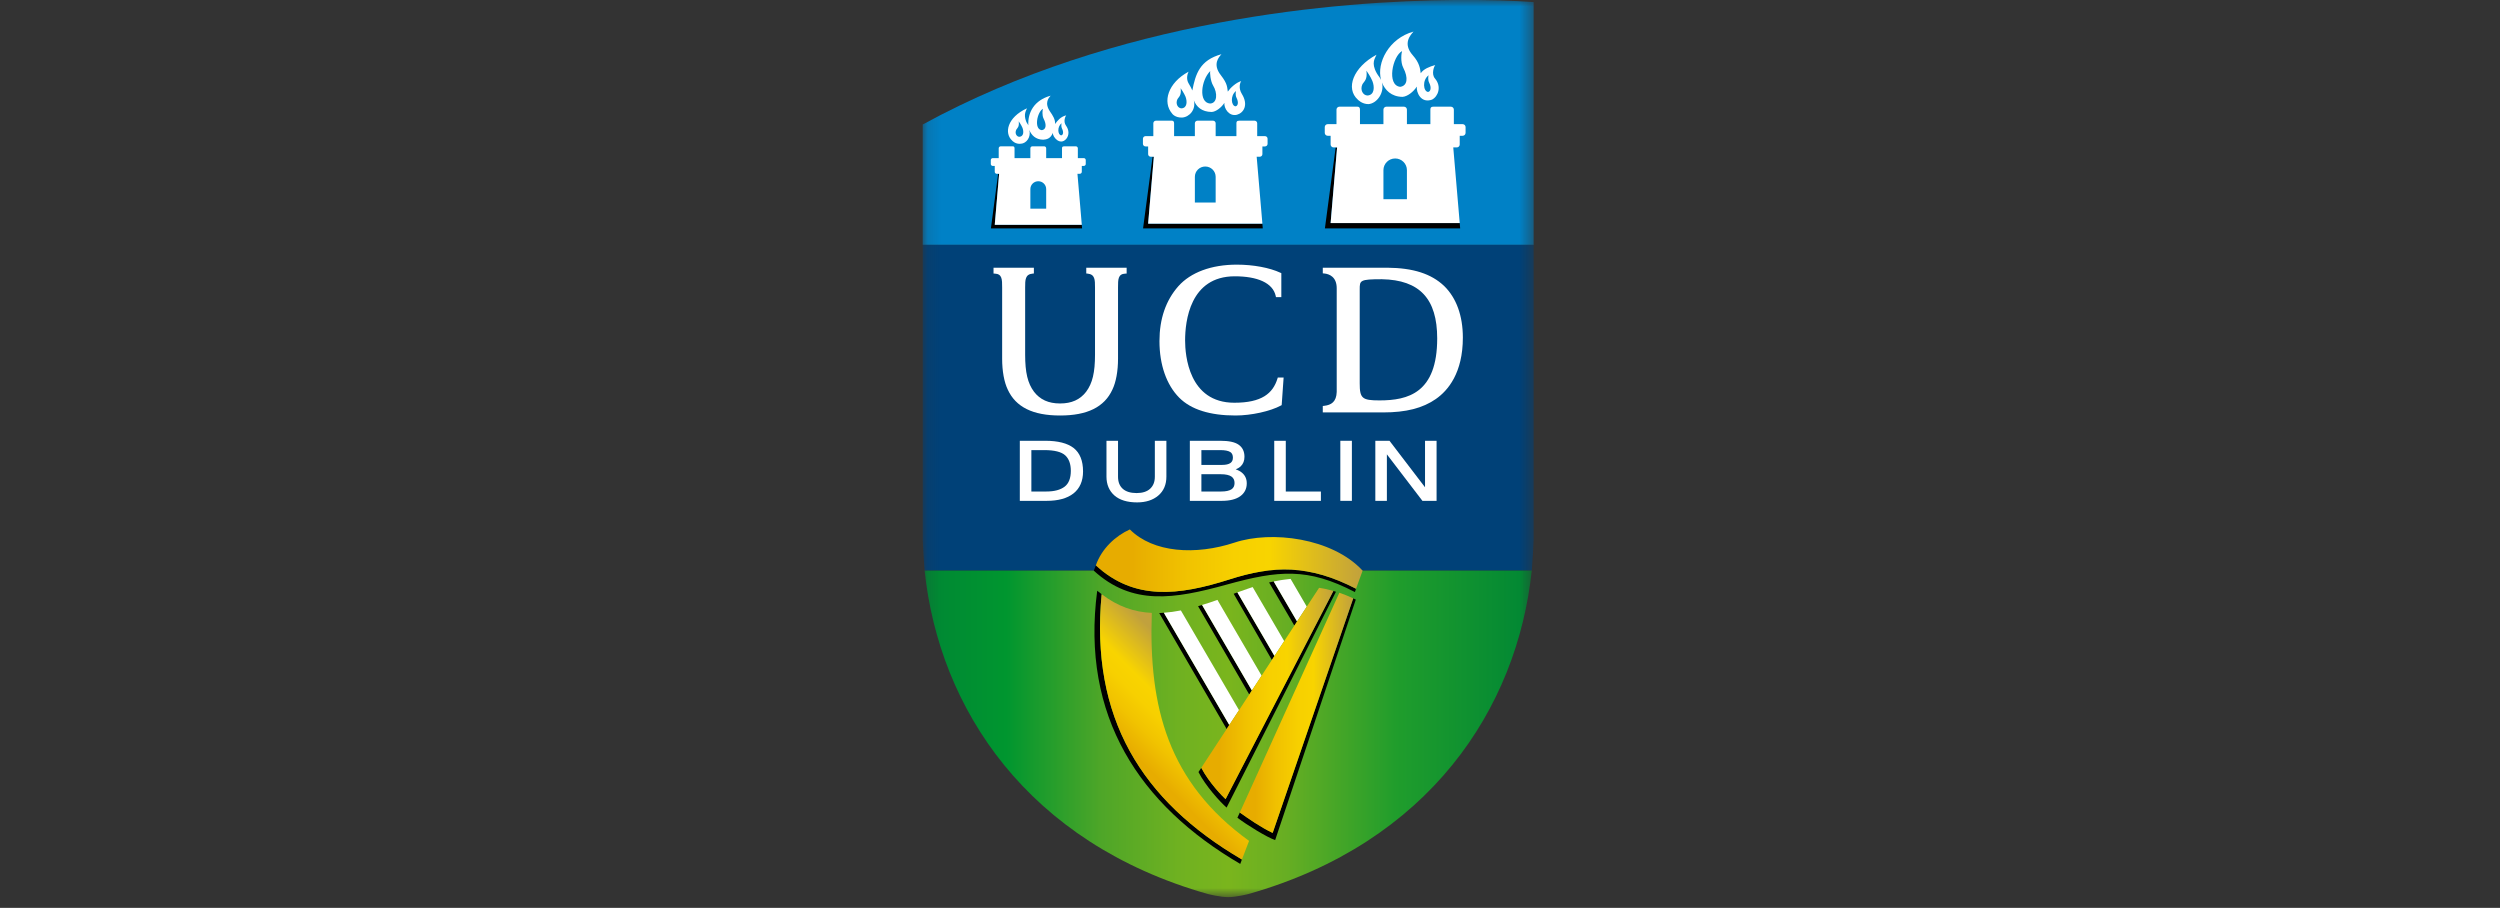 <svg width="190" height="69" viewBox="0 0 190 69" fill="none" xmlns="http://www.w3.org/2000/svg">
<rect x="0" y="0" width="190" height="69" fill="#333333" stroke="none"/>
<mask id="mask0_337_206" style="mask-type:luminance" maskUnits="userSpaceOnUse" x="70" y="0" width="47" height="69">
<path d="M116.558 0H70.127V68.183H116.558V0Z" fill="white"/>
</mask>
<g mask="url(#mask0_337_206)">
<path d="M70.127 18.61H116.558V0.161C116.38 0.146 114.82 0.024 112.267 0H110.541C101.748 0.079 84.844 1.414 70.127 9.462V18.61Z" fill="#0081C6"/>
<path d="M70.127 18.61V41.056C70.157 41.697 70.208 42.657 70.256 43.207C70.259 43.246 70.262 43.284 70.266 43.318C70.267 43.334 70.269 43.35 70.271 43.365H116.414C116.416 43.35 116.418 43.334 116.419 43.318C116.423 43.284 116.425 43.246 116.429 43.207C116.477 42.657 116.527 41.697 116.558 41.056V18.61H70.127Z" fill="#004178"/>
<path d="M70.269 43.365C71.382 53.871 78.087 64.059 91.797 67.945C91.797 67.945 92.726 68.183 93.342 68.183C93.958 68.183 94.886 67.945 94.886 67.945C108.597 64.059 115.302 53.871 116.414 43.365H70.269Z" fill="url(#paint0_linear_337_206)"/>
<path d="M80.578 31.578C82.635 31.578 83.932 30.935 84.541 29.613C84.817 29.042 84.97 28.206 84.97 27.262V21.847C84.969 21.233 84.969 20.821 85.521 20.795L85.625 20.79V20.346H82.556V20.785L82.654 20.794C83.221 20.852 83.221 21.26 83.221 21.859V26.95C83.221 28.313 83.026 29.131 82.547 29.773C82.087 30.373 81.442 30.663 80.578 30.663H80.554C79.69 30.663 79.046 30.373 78.585 29.773C78.106 29.131 77.911 28.313 77.911 26.95V21.859C77.911 21.26 77.911 20.852 78.477 20.794L78.575 20.785V20.346H75.508V20.79L75.612 20.795C76.163 20.822 76.163 21.233 76.163 21.847V27.262C76.163 28.206 76.316 29.042 76.591 29.613C77.2 30.935 78.496 31.578 80.555 31.578H80.578Z" fill="white"/>
<path d="M89.553 21.754C88.602 22.831 88.119 24.234 88.119 25.924C88.119 27.721 88.652 29.247 89.62 30.223C90.513 31.122 91.955 31.578 93.901 31.578C95.095 31.578 96.548 31.257 97.356 30.817L97.408 30.788L97.555 28.695H97.111L97.088 28.771C96.738 29.906 95.886 30.608 93.81 30.608C90.338 30.608 90.068 26.986 90.068 25.877C90.068 24.41 90.436 20.999 93.84 20.999C95.547 20.999 96.737 21.489 96.956 22.498L96.974 22.584H97.381V20.76L97.318 20.731C96.496 20.345 95.252 20.113 93.995 20.113C92.071 20.113 90.494 20.696 89.553 21.754Z" fill="white"/>
<path d="M104.837 30.431C103.521 30.431 103.338 30.273 103.338 29.138V22C103.338 21.311 103.338 21.221 105.023 21.221C107.892 21.275 109.227 22.705 109.227 25.72C109.227 29.871 107.009 30.431 104.837 30.431ZM109.753 21.732C108.769 20.802 107.4 20.363 105.441 20.346H100.532V20.775L100.631 20.783C101.036 20.819 101.59 21.051 101.59 21.904V29.786C101.567 30.538 101.179 30.784 100.628 30.844L100.531 30.855V31.344H105.131C106.853 31.344 108.122 31.021 109.12 30.328C110.058 29.676 111.177 28.337 111.177 25.658C111.177 23.997 110.684 22.64 109.753 21.732Z" fill="white"/>
<path d="M80.91 36.988C80.589 37.231 80.125 37.354 79.532 37.354C79.532 37.354 78.56 37.354 78.384 37.354V34.208C78.555 34.208 79.369 34.208 79.369 34.208C80.132 34.208 80.664 34.341 80.954 34.604C81.239 34.865 81.383 35.261 81.383 35.782C81.383 36.343 81.224 36.749 80.91 36.988ZM81.595 34.047C81.127 33.684 80.403 33.499 79.442 33.499H77.506V38.064H79.548C80.426 38.064 81.111 37.874 81.585 37.5C82.068 37.117 82.312 36.556 82.312 35.832C82.312 35.018 82.07 34.418 81.595 34.047Z" fill="white"/>
<path d="M88.54 33.499H87.768V36.227C87.768 36.617 87.652 36.916 87.414 37.14C87.179 37.361 86.831 37.473 86.379 37.473C85.92 37.473 85.565 37.362 85.326 37.145C85.087 36.927 84.97 36.627 84.97 36.227V33.499H84.092V36.225C84.092 36.819 84.295 37.3 84.695 37.655C85.092 38.004 85.673 38.182 86.421 38.182C87.083 38.182 87.623 38.008 88.026 37.666C88.437 37.318 88.646 36.834 88.646 36.225V33.499H88.54Z" fill="white"/>
<path d="M93.592 37.188C93.423 37.298 93.163 37.354 92.822 37.354C92.822 37.354 91.49 37.354 91.306 37.354V36.041C91.489 36.041 92.781 36.041 92.781 36.041C93.149 36.041 93.42 36.101 93.59 36.218C93.749 36.329 93.826 36.49 93.826 36.71C93.826 36.927 93.75 37.083 93.592 37.188ZM91.306 34.208C91.489 34.208 92.738 34.208 92.738 34.208C93.089 34.208 93.344 34.256 93.496 34.352C93.634 34.44 93.701 34.579 93.701 34.781C93.701 34.965 93.639 35.099 93.513 35.189C93.376 35.284 93.166 35.333 92.889 35.333C92.889 35.333 91.491 35.333 91.306 35.333L91.306 34.208ZM94.4 35.934C94.264 35.815 94.097 35.733 93.914 35.67C94.063 35.609 94.194 35.535 94.297 35.438C94.484 35.257 94.579 35.013 94.579 34.714C94.579 34.308 94.429 33.999 94.133 33.796C93.848 33.596 93.391 33.499 92.734 33.499H90.428V38.064H92.864C93.463 38.064 93.93 37.947 94.252 37.718C94.585 37.479 94.754 37.149 94.754 36.735C94.755 36.407 94.635 36.136 94.4 35.934Z" fill="white"/>
<path d="M97.615 33.499H96.842V38.064H100.388V37.354C100.388 37.354 97.914 37.354 97.72 37.354C97.72 37.154 97.72 33.499 97.72 33.499H97.615Z" fill="white"/>
<path d="M102.639 33.499H101.865V38.064H102.743V33.499H102.639Z" fill="white"/>
<path d="M109.075 33.499H108.302C108.302 33.499 108.302 36.533 108.302 37.033C107.993 36.629 105.601 33.499 105.601 33.499H104.525V38.064H105.403C105.403 38.064 105.403 35.029 105.403 34.53C105.712 34.934 108.104 38.064 108.104 38.064H109.18V33.499H109.075Z" fill="white"/>
<path d="M101.619 11.205H101.511L100.693 17.356H110.972L110.938 16.953H101.127L101.619 11.205Z" fill="black"/>
<path d="M105.141 15.139V12.93C105.141 12.441 105.54 12.044 106.034 12.044C106.526 12.044 106.926 12.441 106.926 12.93V12.931V15.139H105.141ZM108.709 8.331V9.436H106.926V8.331C106.926 8.208 106.826 8.108 106.702 8.108H105.363C105.242 8.108 105.141 8.208 105.141 8.331V9.436H103.358V8.336C103.358 8.193 103.301 8.108 103.17 8.108H101.797C101.674 8.108 101.573 8.208 101.573 8.331V9.436H100.905C100.782 9.436 100.682 9.535 100.682 9.657V10.098C100.682 10.221 100.782 10.319 100.905 10.319H101.127V10.983C101.127 11.105 101.228 11.204 101.351 11.204H101.619L101.127 16.952H110.939L110.448 11.204H110.716C110.839 11.204 110.939 11.105 110.939 10.983V10.319H111.162C111.285 10.319 111.384 10.221 111.384 10.098V9.657C111.384 9.535 111.285 9.436 111.162 9.436H110.493V8.331C110.493 8.208 110.393 8.108 110.269 8.108H108.952C108.734 8.108 108.709 8.215 108.709 8.331Z" fill="white"/>
<path d="M108.529 6.988C108.171 6.946 108.074 6.095 108.575 5.719C108.547 5.784 108.511 6.075 108.611 6.271C108.82 6.683 108.716 6.965 108.529 6.988ZM106.415 6.599C105.367 6.487 105.836 4.26 106.56 3.882C106.507 3.999 106.42 4.71 106.647 5.147C107.048 5.918 106.961 6.525 106.415 6.599ZM103.939 7.259C103.586 7.259 103.336 6.824 103.552 6.388C103.677 6.182 103.939 6.056 103.848 5.369C104.155 5.816 104.277 6.092 104.302 6.16C104.473 6.594 104.473 7.213 103.939 7.259ZM109.058 5.967C108.77 5.633 108.978 5.062 109.08 4.942C108.638 5.064 108.192 5.243 107.975 5.566C107.931 5.209 107.874 4.767 107.375 4.205C106.564 3.293 107.223 2.638 107.428 2.4C105.558 2.913 104.6 4.781 104.963 6.079C104.891 5.906 104.744 5.76 104.632 5.562C104.175 4.753 104.521 4.42 104.614 4.159C102.832 5.12 102.245 6.727 103.196 7.574C103.196 7.574 103.507 7.913 103.998 7.913C104.633 7.873 105.234 7.058 105.027 6.267C105.252 6.835 105.732 7.351 106.59 7.362C106.964 7.338 107.426 6.975 107.678 6.581C107.629 7.027 107.997 7.88 108.836 7.57C109.3 7.332 109.581 6.574 109.058 5.967Z" fill="white"/>
<path d="M87.691 11.912H87.597L86.873 17.356H95.97L95.94 16.999H87.257L87.691 11.912Z" fill="black"/>
<path d="M90.81 15.394V13.438C90.81 13.005 91.164 12.655 91.6 12.655C92.036 12.655 92.39 13.005 92.39 13.438C92.39 13.438 92.39 13.438 92.39 13.439V15.394L90.81 15.394ZM93.968 9.368V10.346H92.39V9.368C92.39 9.26 92.3 9.172 92.192 9.172H91.007C90.899 9.172 90.81 9.26 90.81 9.368V10.346H89.231V9.373C89.231 9.247 89.181 9.172 89.066 9.172H87.851C87.742 9.172 87.653 9.26 87.653 9.369V10.346H87.061C86.952 10.346 86.863 10.434 86.863 10.543V10.933C86.863 11.042 86.952 11.129 87.061 11.129H87.258V11.716C87.258 11.824 87.347 11.912 87.456 11.912H87.693L87.258 16.999H95.942L95.507 11.912H95.745C95.853 11.912 95.942 11.824 95.942 11.716V11.129H96.139C96.248 11.129 96.336 11.042 96.336 10.933V10.543C96.336 10.434 96.248 10.346 96.139 10.346H95.547V9.368C95.547 9.26 95.458 9.172 95.349 9.172H94.183C93.99 9.172 93.968 9.266 93.968 9.368Z" fill="white"/>
<path d="M93.897 8.081C93.568 8.042 93.48 7.261 93.94 6.916C93.913 6.975 93.881 7.243 93.972 7.423C94.165 7.801 94.069 8.06 93.897 8.081ZM91.964 7.869C91.071 7.792 91.277 6.095 91.983 5.396C91.936 5.499 91.994 6.173 92.201 6.509C92.535 7.053 92.532 7.849 91.964 7.869ZM89.802 8.235C89.517 8.235 89.314 7.882 89.489 7.529C89.591 7.362 89.802 7.26 89.728 6.703C89.978 7.065 90.076 7.289 90.097 7.343C90.235 7.696 90.235 8.197 89.802 8.235ZM94.378 7.134C94.107 6.7 94.245 6.268 94.334 6.162C93.944 6.269 93.504 6.677 93.313 6.963C93.256 6.648 93.313 6.391 92.785 5.716C92.119 4.865 92.65 4.329 92.832 4.119C91.177 4.573 90.858 5.633 90.617 6.877C90.553 6.724 90.477 6.57 90.333 6.334C90.177 6.076 90.191 5.733 90.333 5.447C88.756 6.297 88.332 7.763 89.084 8.636C89.084 8.636 89.297 8.95 89.836 8.935C90.399 8.901 90.914 8.32 90.73 7.62C90.93 8.123 91.331 8.501 92.091 8.51C92.421 8.489 92.831 8.168 93.053 7.819C93.01 8.214 93.391 8.872 94.008 8.721C94.519 8.578 94.902 7.977 94.378 7.134Z" fill="white"/>
<path d="M75.932 13.209H75.859L75.309 17.356H82.239L82.215 17.084H75.601L75.932 13.209Z" fill="black"/>
<path d="M78.308 15.861V14.371C78.308 14.042 78.576 13.774 78.91 13.774C79.241 13.774 79.51 14.042 79.51 14.371V14.372V15.861H78.308ZM80.713 11.271V12.016H79.51V11.271C79.51 11.188 79.443 11.121 79.36 11.121H78.458C78.375 11.121 78.308 11.188 78.308 11.271V12.016H77.105V11.274C77.105 11.178 77.067 11.121 76.979 11.121H76.053C75.97 11.121 75.902 11.188 75.902 11.271V12.016H75.451C75.369 12.016 75.301 12.083 75.301 12.165V12.463C75.301 12.545 75.369 12.612 75.451 12.612H75.601V13.059C75.601 13.141 75.669 13.208 75.752 13.208H75.933L75.602 17.083H82.217L81.886 13.208H82.067C82.149 13.208 82.217 13.141 82.217 13.059V12.612H82.367C82.45 12.612 82.517 12.545 82.517 12.463V12.165C82.517 12.083 82.45 12.016 82.367 12.016H81.916V11.271C81.916 11.188 81.848 11.121 81.765 11.121H80.876C80.731 11.121 80.713 11.193 80.713 11.271Z" fill="white"/>
<path d="M80.65 10.287C80.391 10.256 80.321 9.639 80.684 9.366C80.663 9.413 80.637 9.624 80.71 9.767C80.862 10.065 80.786 10.27 80.65 10.287ZM79.177 9.893C78.551 9.825 78.831 8.494 79.264 8.269C79.233 8.338 79.18 8.763 79.317 9.024C79.556 9.486 79.504 9.849 79.177 9.893ZM77.479 10.397C77.26 10.397 77.103 10.125 77.239 9.854C77.316 9.726 77.479 9.647 77.422 9.219C77.614 9.497 77.69 9.669 77.706 9.711C77.812 9.983 77.812 10.368 77.479 10.397ZM81.014 9.543C80.792 9.232 80.963 8.847 81.031 8.767C80.603 8.862 80.334 9.207 80.188 9.425C80.209 9.077 80.004 8.767 79.812 8.489C79.343 7.812 79.71 7.433 79.848 7.272C78.587 7.618 78.102 8.559 78.153 9.526C78.105 9.409 78.036 9.359 77.982 9.215C77.777 8.663 77.988 8.407 78.05 8.231C76.543 8.922 76.295 10.128 76.937 10.699C76.937 10.699 77.177 10.975 77.588 10.924C78.017 10.897 78.369 10.413 78.229 9.879C78.381 10.262 78.704 10.611 79.283 10.618C79.535 10.602 79.85 10.544 80.016 10.091C79.984 10.392 80.552 11.097 81.031 10.561C81.271 10.268 81.257 9.882 81.014 9.543Z" fill="white"/>
<path d="M94.386 65.322C86.739 60.852 82.838 54.518 83.725 45.158C83.704 45.142 83.556 45.025 83.387 44.895C82.133 54.453 86.611 61.189 94.259 65.658L94.386 65.322Z" fill="black"/>
<path d="M94.387 65.322L94.929 63.908C88.76 59.449 87.293 53.744 87.538 46.581C86.215 46.52 84.959 46.1 83.726 45.158C82.839 54.518 86.74 60.853 94.387 65.322Z" fill="url(#paint1_linear_337_206)"/>
<path d="M103.06 44.746C99.482 42.889 96.75 42.978 93.466 44.028C89.54 45.282 86.211 45.649 83.284 42.972L83.285 42.969C83.23 43.097 83.175 43.23 83.127 43.37C86.054 46.045 89.24 45.531 93.213 44.433C97.169 43.34 99.38 43.127 102.972 44.996L103.06 44.746Z" fill="black"/>
<path d="M93.835 41.234C90.864 42.218 87.642 42.012 85.869 40.236C84.794 40.722 83.726 41.683 83.283 42.972C86.21 45.648 89.539 45.282 93.466 44.027C96.749 42.977 99.481 42.889 103.06 44.745L103.559 43.367C101.239 40.869 96.618 40.312 93.835 41.234Z" fill="url(#paint2_linear_337_206)"/>
<path d="M102.844 45.477L96.722 63.301C95.819 62.876 94.863 62.206 94.227 61.751L94.043 62.146C94.767 62.701 96.314 63.648 96.912 63.846L103.041 45.569C102.983 45.54 102.915 45.509 102.844 45.477Z" fill="black"/>
<path d="M94.227 61.751C94.863 62.206 95.819 62.876 96.722 63.302L102.844 45.475C102.49 45.306 102.138 45.166 101.791 45.049L94.227 61.751Z" fill="url(#paint3_linear_337_206)"/>
<path d="M88.451 46.569C88.341 46.577 88.225 46.585 88.1 46.594L93.226 55.407L93.425 55.101L88.451 46.569Z" fill="black"/>
<path d="M94.167 53.972L89.746 46.393C89.306 46.479 88.875 46.54 88.451 46.569L93.426 55.101L94.167 53.972Z" fill="white"/>
<path d="M91.356 45.977C91.312 45.99 91.152 46.039 91.053 46.071L94.944 52.782L95.143 52.477L91.356 45.977Z" fill="black"/>
<path d="M95.883 51.349L92.524 45.59C92.122 45.74 91.751 45.857 91.391 45.967C91.38 45.97 91.369 45.974 91.357 45.978L95.144 52.478L95.883 51.349Z" fill="white"/>
<path d="M94.897 44.721C94.893 44.721 94.887 44.724 94.883 44.725C94.888 44.724 94.892 44.722 94.897 44.721Z" fill="black"/>
<path d="M94.04 45.023C93.958 45.051 93.864 45.086 93.758 45.126L96.663 50.157L96.86 49.856L94.04 45.023Z" fill="black"/>
<path d="M97.6 48.727L95.203 44.618C95.1 44.651 95 44.686 94.899 44.72C94.894 44.721 94.889 44.723 94.884 44.725C94.654 44.802 94.424 44.883 94.189 44.969C94.14 44.987 94.091 45.003 94.041 45.022L96.86 49.856L97.6 48.727Z" fill="white"/>
<path d="M96.799 44.192C96.673 44.218 96.554 44.243 96.451 44.268L98.371 47.547L98.574 47.235L96.799 44.192Z" fill="black"/>
<path d="M99.316 46.106L98.085 43.994C97.96 44.007 97.839 44.025 97.716 44.04C97.648 44.05 97.579 44.056 97.511 44.066C97.454 44.075 97.399 44.083 97.344 44.092C97.177 44.12 97.011 44.15 96.848 44.182C96.832 44.185 96.816 44.188 96.801 44.191L96.801 44.192L98.576 47.235L99.316 46.106Z" fill="white"/>
<path d="M101.339 44.91L93.143 60.736C92.925 60.535 91.915 59.521 91.297 58.356L91.084 58.675C91.596 59.692 92.719 60.944 93.221 61.377L101.532 44.975C101.488 44.956 101.419 44.934 101.339 44.91Z" fill="black"/>
<path d="M91.297 58.352C91.914 59.518 92.925 60.534 93.143 60.736L101.34 44.908C100.972 44.804 100.609 44.728 100.251 44.674L91.297 58.352Z" fill="url(#paint4_linear_337_206)"/>
</g>
<defs>
<linearGradient id="paint0_linear_337_206" x1="70.269" y1="55.774" x2="116.414" y2="55.774" gradientUnits="userSpaceOnUse">
<stop stop-color="#008734"/>
<stop offset="0.135" stop-color="#00962F"/>
<stop offset="0.291" stop-color="#4EA628"/>
<stop offset="0.418" stop-color="#6FB121"/>
<stop offset="0.5" stop-color="#7AB51D"/>
<stop offset="0.596" stop-color="#67AE23"/>
<stop offset="0.777" stop-color="#209D2C"/>
<stop offset="1" stop-color="#008734"/>
</linearGradient>
<linearGradient id="paint1_linear_337_206" x1="86.051" y1="58.261" x2="92.646" y2="51.715" gradientUnits="userSpaceOnUse">
<stop stop-color="#E7AC00"/>
<stop offset="0.084" stop-color="#E7AC00"/>
<stop offset="0.098" stop-color="#E8AE00"/>
<stop offset="0.276" stop-color="#F1C300"/>
<stop offset="0.434" stop-color="#F7D000"/>
<stop offset="0.556" stop-color="#F8D400"/>
<stop offset="0.904" stop-color="#C1A13D"/>
<stop offset="1" stop-color="#C1A13D"/>
</linearGradient>
<linearGradient id="paint2_linear_337_206" x1="83.266" y1="42.615" x2="103.549" y2="42.615" gradientUnits="userSpaceOnUse">
<stop stop-color="#E7AC00"/>
<stop offset="0.141" stop-color="#E7AC00"/>
<stop offset="0.155" stop-color="#E8AE00"/>
<stop offset="0.348" stop-color="#F1C300"/>
<stop offset="0.52" stop-color="#F7D000"/>
<stop offset="0.652" stop-color="#F8D400"/>
<stop offset="1" stop-color="#C1A13D"/>
</linearGradient>
<linearGradient id="paint3_linear_337_206" x1="94.213" y1="54.18" x2="102.828" y2="54.18" gradientUnits="userSpaceOnUse">
<stop stop-color="#E7AC00"/>
<stop offset="0.141" stop-color="#E7AC00"/>
<stop offset="0.155" stop-color="#E8AE00"/>
<stop offset="0.348" stop-color="#F1C300"/>
<stop offset="0.52" stop-color="#F7D000"/>
<stop offset="0.652" stop-color="#F8D400"/>
<stop offset="1" stop-color="#C1A13D"/>
</linearGradient>
<linearGradient id="paint4_linear_337_206" x1="91.298" y1="52.701" x2="101.345" y2="52.701" gradientUnits="userSpaceOnUse">
<stop stop-color="#E7AC00"/>
<stop offset="0.141" stop-color="#E7AC00"/>
<stop offset="0.155" stop-color="#E8AE00"/>
<stop offset="0.348" stop-color="#F1C300"/>
<stop offset="0.52" stop-color="#F7D000"/>
<stop offset="0.652" stop-color="#F8D400"/>
<stop offset="1" stop-color="#C1A13D"/>
</linearGradient>
</defs>
</svg>
